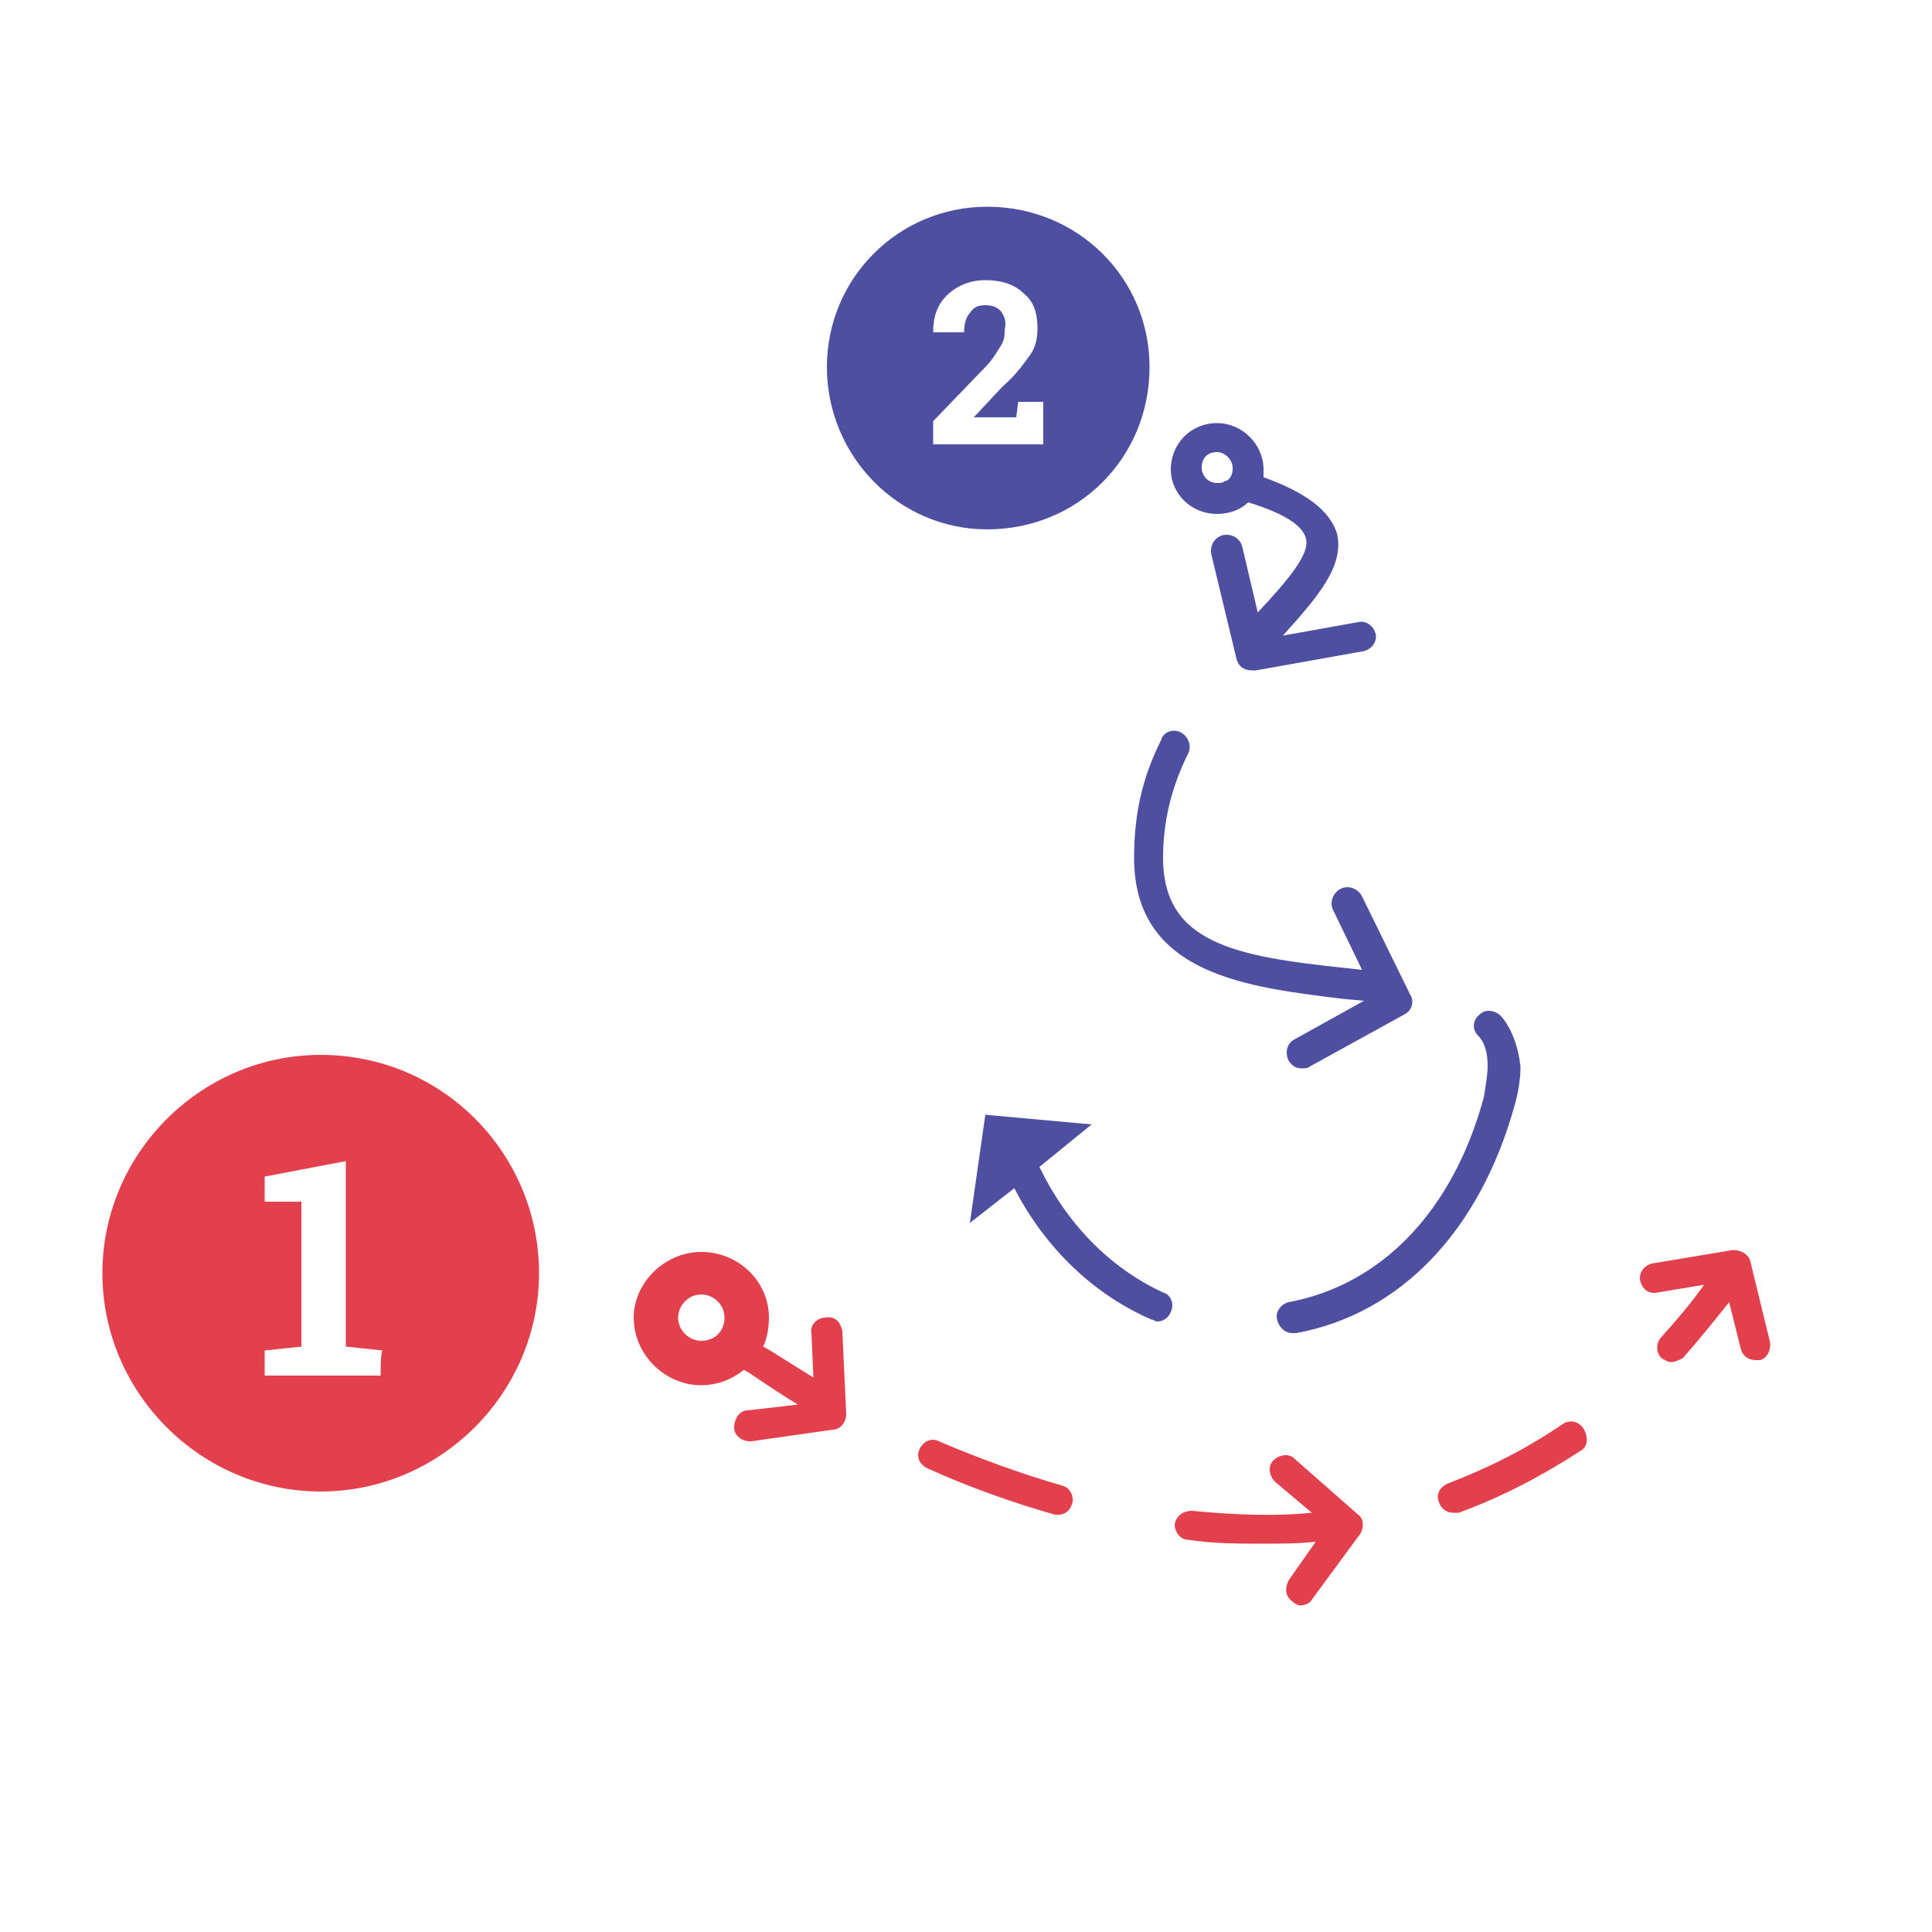 <?xml version="1.0" encoding="utf-8"?>
<!-- Generator: Adobe Illustrator 27.9.0, SVG Export Plug-In . SVG Version: 6.00 Build 0)  -->
<svg version="1.1" id="Layer_1" xmlns="http://www.w3.org/2000/svg" xmlns:xlink="http://www.w3.org/1999/xlink" x="0px" y="0px"
	 viewBox="0 0 100 100" style="enable-background:new 0 0 100 100;" xml:space="preserve">
<style type="text/css">
	.st0{fill:#E2404D;}
	.st1{fill:#4E4FA0;}
</style>
<g id="Layer_4">
</g>
<g id="Layer_1_00000121257768758650970620000015655106545609158818_">
</g>
<g id="_x30_1_00000044876988359055438190000017235062267909407628_">
</g>
<g id="Layer_2_00000013178163933950156190000009601092744210610050_">
</g>
<g id="_x30_4">
	<g id="_x30_4_x5F_02">
	</g>
</g>
<g id="_x30_3">
</g>
<g id="_x30_3.2">
</g>
<g id="_x30_2">
</g>
<g id="_x30_1">
</g>
<g id="_x30_1.2">
	<g>
		<g>
			<path class="st0" d="M42.7,68.2c-0.4,0-0.8,0.4-0.7,0.8l0.1,2.3c-1.3-0.8-2.2-1.4-2.6-1.6c0.2-0.4,0.3-1,0.3-1.5
				c0-1.9-1.6-3.4-3.5-3.4s-3.5,1.6-3.5,3.4c0,1.9,1.6,3.5,3.5,3.5c0.8,0,1.6-0.3,2.2-0.8c0.4,0.2,1.3,0.9,2.8,1.8L38.7,73
				c-0.4,0-0.7,0.4-0.7,0.9c0,0.4,0.4,0.7,0.8,0.7h0.1l4.2-0.6c0.4,0,0.7-0.4,0.7-0.8l-0.2-4.3C43.5,68.4,43.2,68.1,42.7,68.2z
				 M36.3,69.4c-0.6,0-1.2-0.5-1.2-1.2c0-0.6,0.5-1.2,1.2-1.2c0.6,0,1.2,0.5,1.2,1.2S37,69.4,36.3,69.4z"/>
			<path class="st0" d="M67,75.5c-0.3-0.3-0.8-0.2-1.1,0.1c-0.3,0.3-0.2,0.8,0.1,1.1l1.9,1.6c-2,0.2-4.1,0.1-6.2-0.1
				c-0.4,0-0.8,0.2-0.9,0.7c0,0.4,0.3,0.8,0.7,0.8c1.3,0.2,2.6,0.2,3.9,0.2c0.9,0,1.8,0,2.7-0.1l-1.4,2c-0.2,0.4-0.2,0.8,0.2,1.1
				c0.1,0.1,0.3,0.2,0.4,0.2c0.2,0,0.5-0.1,0.6-0.3l2.5-3.4c0.2-0.3,0.2-0.8-0.1-1L67,75.5z"/>
			<path class="st0" d="M91.6,69.4l-1-4.1c-0.1-0.4-0.5-0.6-0.9-0.6l-4.2,0.7c-0.4,0.1-0.7,0.5-0.6,0.9s0.4,0.7,0.9,0.6l2.4-0.4
				c-0.7,1-1.4,1.8-2.2,2.7c-0.3,0.3-0.3,0.8,0,1.1c0.2,0.1,0.3,0.2,0.5,0.2s0.4-0.1,0.6-0.2c0.8-0.9,1.6-1.9,2.4-2.9l0.6,2.4
				c0.1,0.4,0.4,0.6,0.8,0.6c0.1,0,0.1,0,0.2,0C91.5,70.3,91.7,69.8,91.6,69.4z"/>
			<path class="st0" d="M80.9,73.7C79,75,77,76,74.9,76.8c-0.4,0.2-0.6,0.6-0.4,1c0.1,0.3,0.4,0.5,0.7,0.5c0.1,0,0.2,0,0.3,0
				c2.2-0.8,4.3-1.9,6.3-3.2c0.4-0.2,0.4-0.7,0.2-1.1C81.7,73.5,81.2,73.5,80.9,73.7z"/>
			<path class="st0" d="M55,76.9c-2.1-0.6-4.3-1.4-6.4-2.3c-0.4-0.2-0.8,0-1,0.4s0,0.8,0.4,1c2.2,1,4.5,1.8,6.6,2.4c0,0,0.1,0,0.2,0
				c0.3,0,0.6-0.2,0.7-0.6C55.6,77.5,55.4,77,55,76.9z"/>
		</g>
		<path class="st0" d="M16.6,54.6c-6.2,0-11.3,5.1-11.3,11.3c0,6.2,5.1,11.3,11.3,11.3s11.3-5.1,11.3-11.3
			C27.9,59.7,22.9,54.6,16.6,54.6z M19.7,71.2h-6v-1.3l1.9-0.2v-7.5h-1.9v-1.3l4.2-0.8v9.6l1.9,0.2C19.7,69.9,19.7,71.2,19.7,71.2z"
			/>
	</g>
	<g>
		<path class="st1" d="M59.5,19c0-4.6-3.7-8.3-8.4-8.3c-4.6,0-8.3,3.7-8.3,8.3s3.7,8.4,8.3,8.4C55.8,27.4,59.5,23.7,59.5,19z
			 M51.8,16.1c-0.2-0.2-0.4-0.3-0.8-0.3c-0.4,0-0.6,0.1-0.8,0.4c-0.2,0.2-0.3,0.6-0.3,1h-1.6l0,0c0-0.8,0.2-1.4,0.7-1.9
			s1.2-0.8,2-0.8s1.5,0.2,2,0.7c0.5,0.4,0.7,1,0.7,1.8c0,0.5-0.1,1-0.4,1.4c-0.3,0.4-0.7,1-1.4,1.6l-1.5,1.6l0,0h2.2l0.1-0.8H54V23
			h-5.7v-1.2L51,19c0.4-0.4,0.6-0.8,0.8-1.1c0.2-0.3,0.2-0.6,0.2-0.8C52.1,16.6,52,16.4,51.8,16.1z"/>
		<path class="st1" d="M77.7,52.6c-0.3-0.3-0.8-0.4-1.1-0.1c-0.4,0.3-0.4,0.8-0.1,1.1c0.4,0.4,0.5,1,0.5,1.6c0,0.4-0.1,1-0.2,1.6
			c-1.6,5.9-5.3,9.7-10.1,10.6c-0.4,0.1-0.7,0.5-0.6,0.9s0.4,0.7,0.8,0.7c0,0,0.1,0,0.2,0c5.4-1,9.5-5.3,11.3-11.8
			c0.2-0.7,0.3-1.4,0.3-2C78.6,54.3,78.3,53.3,77.7,52.6z"/>
		<path class="st1" d="M70.6,51.8L70.6,51.8l-3.6,2c-0.4,0.2-0.5,0.7-0.3,1.1c0.2,0.3,0.4,0.4,0.7,0.4c0.1,0,0.3,0,0.4-0.1l4.9-2.7
			c0.4-0.2,0.5-0.7,0.3-1l-2.5-5.1c-0.2-0.4-0.7-0.6-1.1-0.4c-0.4,0.2-0.6,0.7-0.4,1.1l1.5,3.1l-0.9-0.1c-5.7-0.6-9.4-1.3-9.4-5.7
			c0-1.8,0.4-3.6,1.3-5.4c0.2-0.4,0-0.9-0.4-1.1c-0.4-0.2-0.9,0-1,0.4c-1,2-1.4,3.9-1.4,6.1c0,6.1,6,6.7,10.8,7.3L70.6,51.8z"/>
		<path class="st1" d="M53.8,60.4l2.7-2.2L51,57.7l-0.8,5.6l2.3-1.8c1.6,3.1,4.1,5.5,7.1,6.8c0.1,0,0.2,0.1,0.3,0.1
			c0.3,0,0.6-0.2,0.7-0.5c0.2-0.4,0-0.9-0.4-1C57.4,65.6,55.2,63.3,53.8,60.4z"/>
		<path class="st1" d="M63,26.6c0.6,0,1.2-0.2,1.6-0.6c2.3,0.7,2.9,1.4,3,1.9c0.2,0.8-1,2.2-2.5,3.8l-0.8-3.4
			c-0.1-0.4-0.5-0.7-1-0.6c-0.4,0.1-0.7,0.5-0.6,1l1.3,5.4c0.1,0.4,0.4,0.6,0.8,0.6c0,0,0.1,0,0.2,0l5.6-1c0.4-0.1,0.7-0.5,0.6-0.9
			s-0.5-0.7-0.9-0.6l-3.9,0.7c1.8-2,3.2-3.6,2.8-5.3c-0.4-1.2-1.6-2.1-3.8-2.9c0-0.1,0-0.2,0-0.4c0-1.3-1.1-2.4-2.4-2.4
			c-1.4,0-2.4,1.1-2.4,2.4C60.6,25.5,61.6,26.6,63,26.6z M63,23.4c0.4,0,0.8,0.4,0.8,0.8c0,0,0,0,0,0.1c0,0.3-0.2,0.6-0.4,0.6
			C63.3,25,63.1,25,63,25c-0.5,0-0.8-0.4-0.8-0.8C62.2,23.7,62.5,23.4,63,23.4z"/>
	</g>
</g>
<g id="_x30_2.2">
</g>
<g id="_x30_1.2_00000118361887755780620150000002452167694522256514_">
</g>
<g id="Layer_3">
</g>
</svg>
